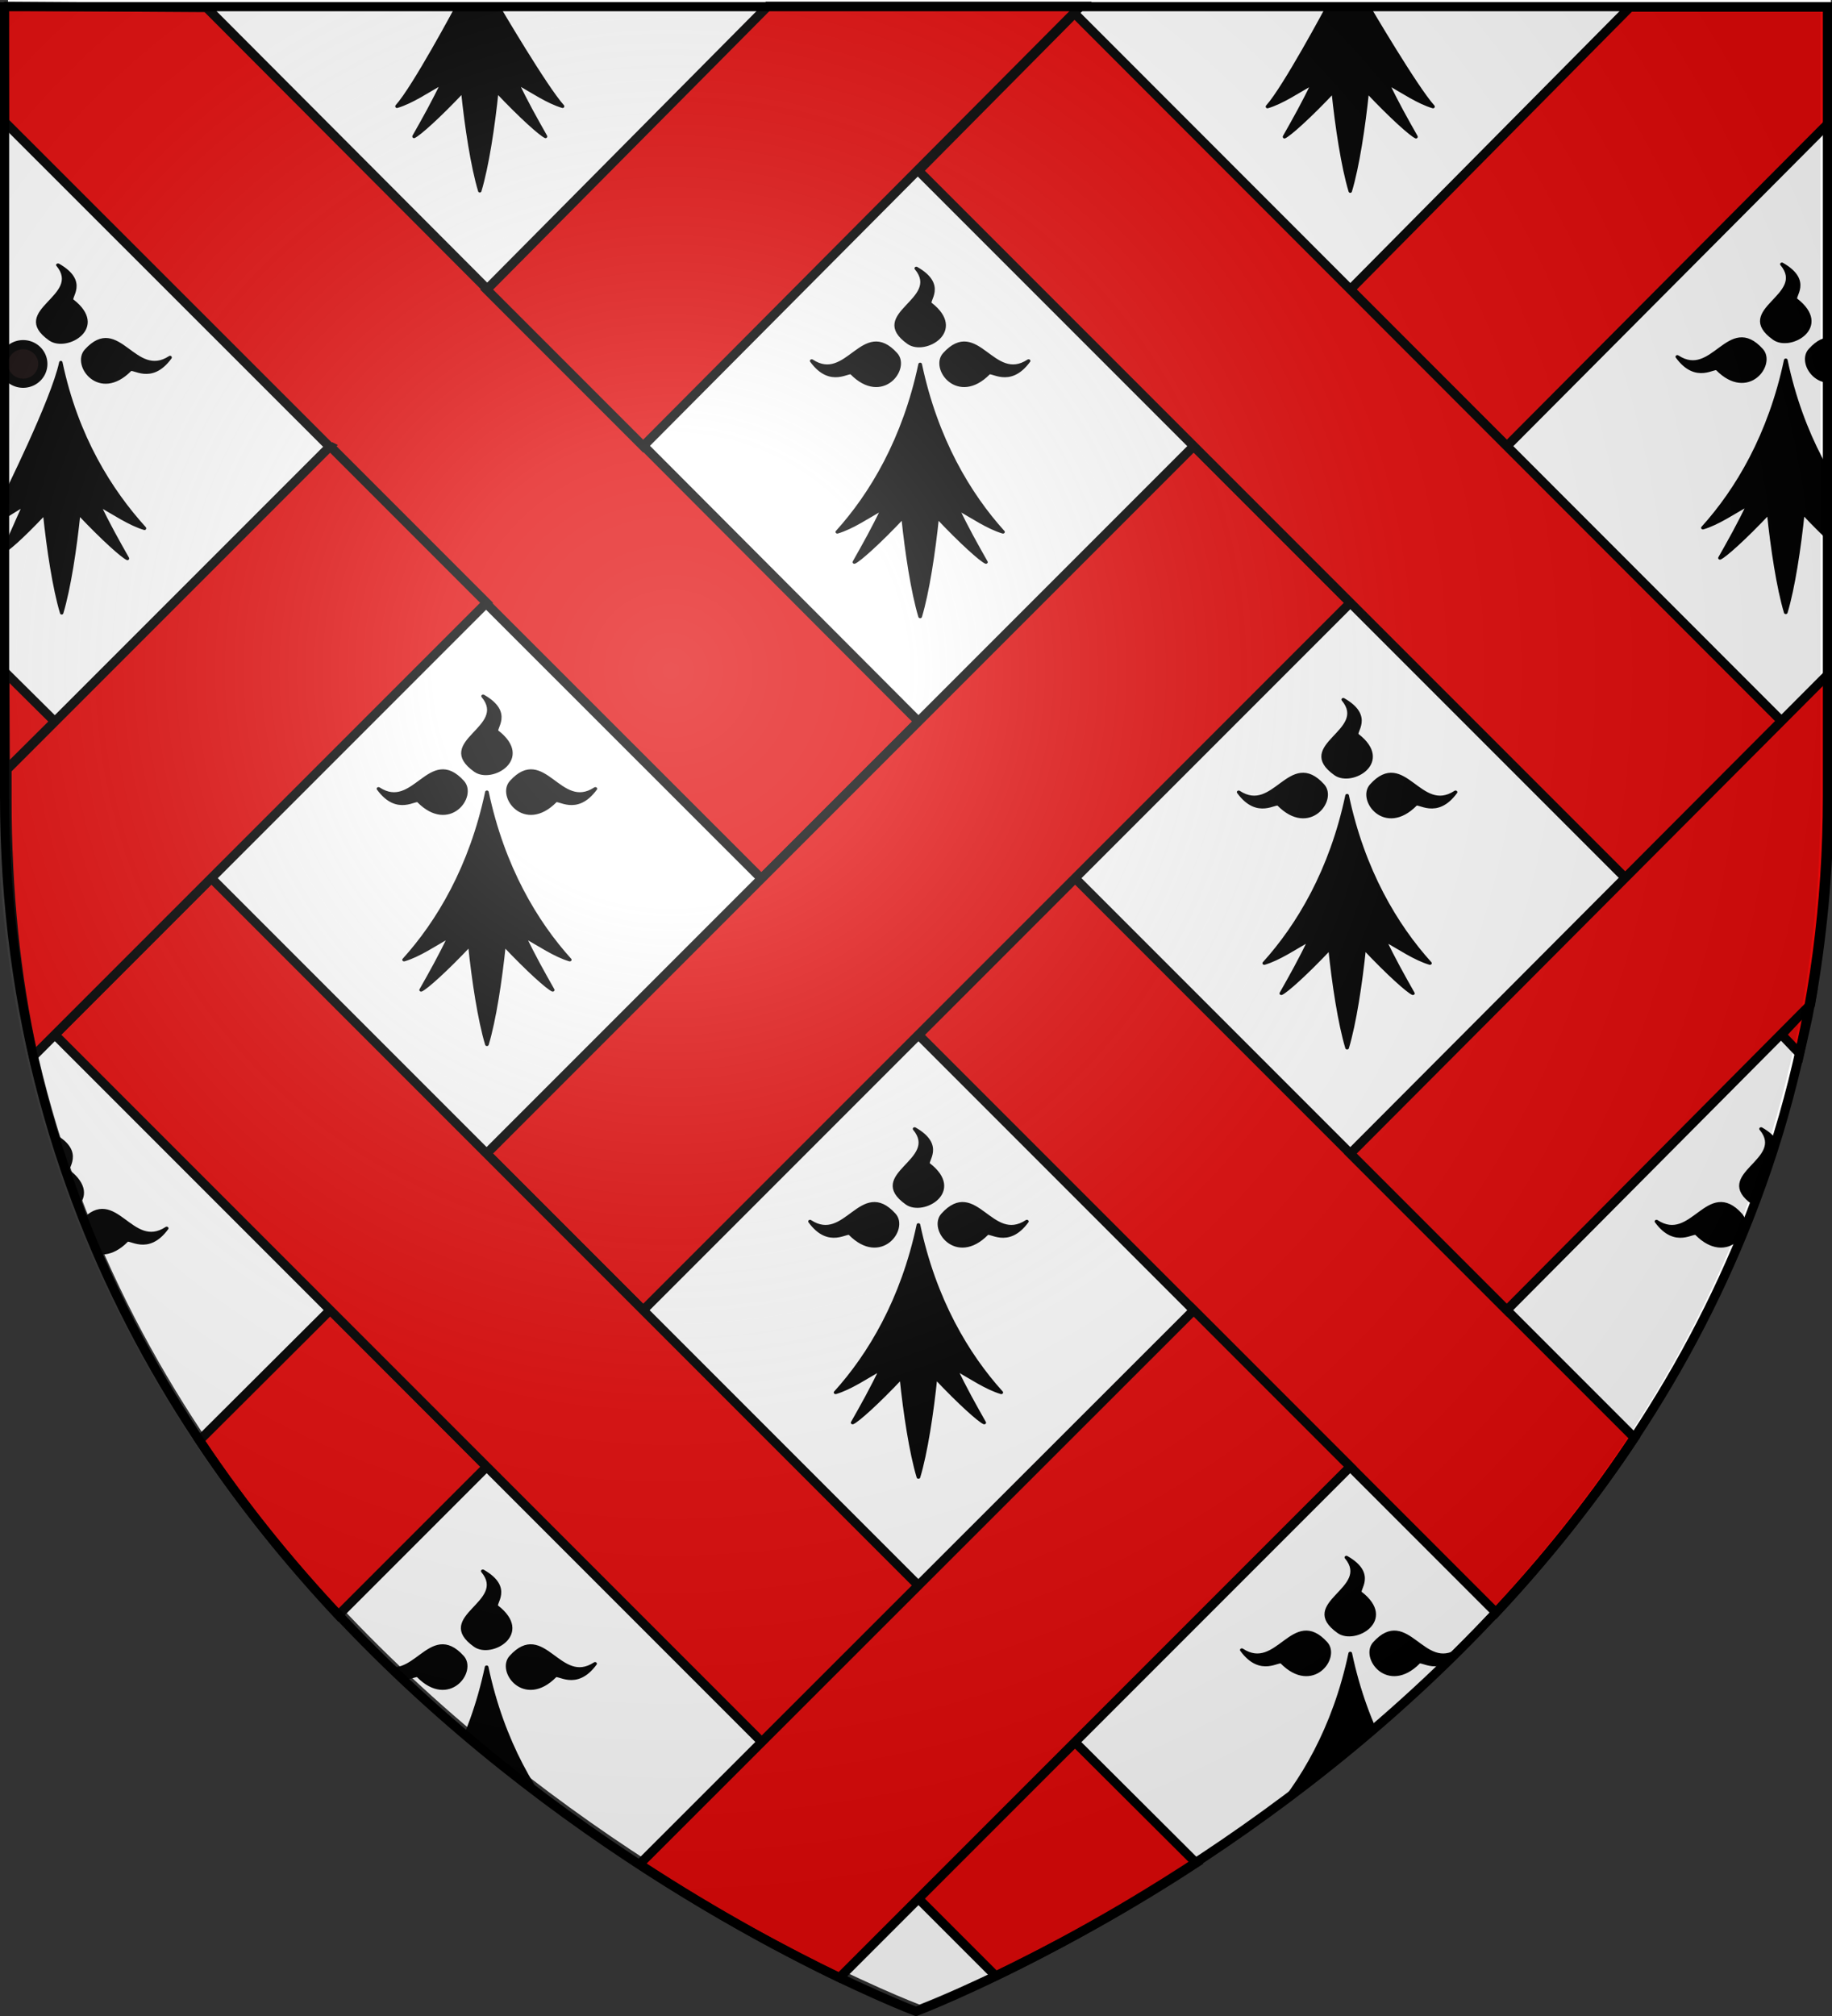 <svg xmlns="http://www.w3.org/2000/svg" xmlns:xlink="http://www.w3.org/1999/xlink" width="600" height="660" version="1.0"><rect width="100%" height="100%" fill="#333333" stroke="none"/><defs><clipPath id="o" clipPathUnits="userSpaceOnUse"><path d="M704.247 724.123S-44.073 405.506-44.073-404.23v-733.43h1496.64v733.43c0 809.736-748.32 1128.353-748.32 1128.353z" style="fill:none;stroke:#000;stroke-width:8;stroke-linecap:butt;stroke-linejoin:miter;stroke-miterlimit:4;stroke-opacity:1;stroke-dasharray:none"/></clipPath><clipPath id="m" clipPathUnits="userSpaceOnUse"><path d="M352.526 319.771S-395.794 1.154-395.794-808.582v-733.43h1496.64v733.43c0 809.736-748.32 1128.353-748.32 1128.353z" style="fill:none;stroke:#000;stroke-width:8;stroke-linecap:butt;stroke-linejoin:miter;stroke-miterlimit:4;stroke-opacity:1;stroke-dasharray:none"/></clipPath><clipPath id="k" clipPathUnits="userSpaceOnUse"><path d="M-697.008 730.49s-748.32-318.617-748.32-1128.352v-733.43H51.312v733.43c0 809.735-748.32 1128.353-748.32 1128.353z" style="fill:none;stroke:#000;stroke-width:8;stroke-linecap:butt;stroke-linejoin:miter;stroke-miterlimit:4;stroke-opacity:1;stroke-dasharray:none"/></clipPath><clipPath id="i" clipPathUnits="userSpaceOnUse"><path d="M-356.542 332.507s-748.32-318.617-748.32-1128.353v-733.43h1496.64v733.43c0 809.736-748.32 1128.353-748.32 1128.353z" style="fill:none;stroke:#000;stroke-width:8;stroke-linecap:butt;stroke-linejoin:miter;stroke-miterlimit:4;stroke-opacity:1;stroke-dasharray:none"/></clipPath><clipPath id="f" clipPathUnits="userSpaceOnUse"><path d="M-714.129 1533.501s-748.32-318.617-748.32-1128.353v-733.43H34.191v733.43c0 809.736-748.32 1128.353-748.32 1128.353z" style="fill:none;stroke:#000;stroke-width:8;stroke-linecap:butt;stroke-linejoin:miter;stroke-miterlimit:4;stroke-opacity:1;stroke-dasharray:none"/></clipPath><radialGradient xlink:href="#a" id="q" cx="221.445" cy="226.331" r="300" fx="221.445" fy="226.331" gradientTransform="matrix(1.353 0 0 1.349 -79.874 -85.747)" gradientUnits="userSpaceOnUse"/><linearGradient id="a"><stop offset="0" style="stop-color:white;stop-opacity:.314"/><stop offset=".19" style="stop-color:white;stop-opacity:.251"/><stop offset=".6" style="stop-color:#6b6b6b;stop-opacity:.125"/><stop offset="1" style="stop-color:black;stop-opacity:.125"/></linearGradient></defs><g style="display:inline"><path d="M301.122 656.255s298.64-112.32 298.64-397.772c0-285.451-.14-258.551-.14-258.551h-597v258.551c0 285.452 298.5 397.772 298.5 397.772z" style="fill:#fff;fill-opacity:1;fill-rule:evenodd;stroke:none"/><g style="fill:#e20909;fill-opacity:1;stroke:#000;stroke-width:3;stroke-miterlimit:4;stroke-opacity:1;stroke-dasharray:none"><g style="fill:#e20909;fill-opacity:1;stroke:#000;stroke-width:3;stroke-miterlimit:4;stroke-opacity:1;stroke-dasharray:none"><path d="m.518 1.065.14 37.795 247.92 247.78L300 235.22 66.828 1.486l-66.31-.42zM351.28 286.5 300 337.781 489.158 526.94c16.079-17.205 31.459-36.24 45.344-57.218L351.282 286.5z" style="fill:#e20909;fill-opacity:1;stroke:#000;stroke-width:3;stroke-miterlimit:4;stroke-opacity:1;stroke-dasharray:none;display:inline" transform="translate(.801 .996)"/><path d="m533.031 1.346-91.625 92.467 51.281 51.28L598.08 39.282V1.346h-65.048zM390.156 145.062 158.562 376.656l51.282 51.281 231.594-231.593-51.282-51.281zM107.453 427.767l-42.937 42.796c13.885 20.98 29.405 40.013 45.484 57.22l48.594-48.595-51.141-51.421z" style="fill:#e20909;fill-opacity:1;stroke:#000;stroke-width:3;stroke-miterlimit:4;stroke-opacity:1;stroke-dasharray:none;display:inline" transform="translate(.801 .996)"/><path d="M351.11 3.376 300 54.906 531.594 286.5l51.25-51.25L351.11 3.376zm241.048 324.078-9.455 10.296 5.893 6.173c1.206-5.415 2.583-10.897 3.562-16.469zM.799 219.033l.14 32.294 16.217-16.077L.8 219.033zM68.406 286.5l-51.25 51.25L248.75 569.344l51.25-51.25L68.406 286.5zM351.25 569.344l-52.232 50.268 26.281 26.28c16.549-7.992 39.844-20.076 65.656-36.984l-39.705-39.564z" style="fill:#e20909;fill-opacity:1;stroke:#000;stroke-width:3;stroke-miterlimit:4;stroke-opacity:1;stroke-dasharray:none;display:inline" transform="translate(.801 .996)"/><path d="m250.64 1.065-92.046 92.747 51.25 51.25L353.14 1.065h-102.5zM107.313 145.094 1.5 250.906v9.813c0 29.73 2.84 58.002 8.642 84.046l148.42-148.421-51.25-51.25zM598.08 219.594 441.436 376.656l51.25 51.25 99.47-100.031c3.728-21.226 6.062-43.607 6.062-67.156 0-45.407-.14-10.16-.14-41.125zM390.155 427.938 208.624 609.328c25.812 16.908 48.967 29.132 65.516 37.125l167.266-167.266-51.25-51.25z" style="fill:#e20909;fill-opacity:1;stroke:#000;stroke-width:3;stroke-miterlimit:4;stroke-opacity:1;stroke-dasharray:none;display:inline" transform="translate(.801 .996)"/></g></g><g style="stroke:#000;stroke-width:3;stroke-linecap:round;stroke-linejoin:round" transform="matrix(.399 0 0 .353 301.362 119.264)"><path d="M0 0c-13 69.5-40 120.5-68 155.5 12-4 25-14 37.5-22-7.5 18-15.5 34-23.5 50 4-2 20-18 40-42 3 33 8 70 14 92.5 6-22.5 11-59.5 14-92.5 20 24 36 40 40 42-8-16-16-32-23.5-50 12.5 8 25.5 18 37.5 22-28-35-55-86-68-155.5z"/><path id="b" d="M56 8.35c2.3-3.7 17.2 13 33-11.5-29.4 21.7-42.2-39.76-69-6.3-10.6 13.2 11 46.4 36 17.8z"/><use xlink:href="#b" width="1" height="1" transform="rotate(-90)"/><use xlink:href="#b" width="1" height="1" transform="scale(-1 1)"/></g><g style="stroke:#000;stroke-width:3;stroke-linecap:round;stroke-linejoin:round;display:inline" transform="matrix(.399 0 0 .353 441.195 260.447)"><path d="M0 0c-13 69.5-40 120.5-68 155.5 12-4 25-14 37.5-22-7.5 18-15.5 34-23.5 50 4-2 20-18 40-42 3 33 8 70 14 92.5 6-22.5 11-59.5 14-92.5 20 24 36 40 40 42-8-16-16-32-23.5-50 12.5 8 25.5 18 37.5 22-28-35-55-86-68-155.5z"/><path id="c" d="M56 8.35c2.3-3.7 17.2 13 33-11.5-29.4 21.7-42.2-39.76-69-6.3-10.6 13.2 11 46.4 36 17.8z"/><use xlink:href="#c" width="1" height="1" transform="rotate(-90)"/><use xlink:href="#c" width="1" height="1" transform="scale(-1 1)"/></g><g style="stroke:#000;stroke-width:3;stroke-linecap:round;stroke-linejoin:round;display:inline" transform="matrix(.399 0 0 .353 159.475 259.325)"><path d="M0 0c-13 69.5-40 120.5-68 155.5 12-4 25-14 37.5-22-7.5 18-15.5 34-23.5 50 4-2 20-18 40-42 3 33 8 70 14 92.5 6-22.5 11-59.5 14-92.5 20 24 36 40 40 42-8-16-16-32-23.5-50 12.5 8 25.5 18 37.5 22-28-35-55-86-68-155.5z"/><path id="d" d="M56 8.35c2.3-3.7 17.2 13 33-11.5-29.4 21.7-42.2-39.76-69-6.3-10.6 13.2 11 46.4 36 17.8z"/><use xlink:href="#d" width="1" height="1" transform="rotate(-90)"/><use xlink:href="#d" width="1" height="1" transform="scale(-1 1)"/></g><g style="stroke:#000;stroke-width:3;stroke-linecap:round;stroke-linejoin:round;display:inline" transform="matrix(.399 0 0 .353 300.801 400.985)"><path d="M0 0c-13 69.5-40 120.5-68 155.5 12-4 25-14 37.5-22-7.5 18-15.5 34-23.5 50 4-2 20-18 40-42 3 33 8 70 14 92.5 6-22.5 11-59.5 14-92.5 20 24 36 40 40 42-8-16-16-32-23.5-50 12.5 8 25.5 18 37.5 22-28-35-55-86-68-155.5z"/><path id="e" d="M56 8.35c2.3-3.7 17.2 13 33-11.5-29.4 21.7-42.2-39.76-69-6.3-10.6 13.2 11 46.4 36 17.8z"/><use xlink:href="#e" width="1" height="1" transform="rotate(-90)"/><use xlink:href="#e" width="1" height="1" transform="scale(-1 1)"/></g><g clip-path="url(#f)" style="stroke:#000;stroke-width:3;stroke-linecap:round;stroke-linejoin:round;display:inline" transform="matrix(.399 0 0 .353 584.861 117.904)"><path d="M0 0c-13 69.5-40 120.5-68 155.5 12-4 25-14 37.5-22-7.5 18-15.5 34-23.5 50 4-2 20-18 40-42 3 33 8 70 14 92.5 6-22.5 11-59.5 14-92.5 20 24 36 40 40 42-8-16-16-32-23.5-50 12.5 8 25.5 18 37.5 22-28-35-55-86-68-155.5z"/><path id="g" d="M56 8.35c2.3-3.7 17.2 13 33-11.5-29.4 21.7-42.2-39.76-69-6.3-10.6 13.2 11 46.4 36 17.8z"/><use xlink:href="#g" width="1" height="1" transform="rotate(-90)"/><use xlink:href="#g" width="1" height="1" transform="scale(-1 1)"/></g><path d="M434.832 2.236s-14.15 26.5-19.734 32.67c4.786-1.41 9.972-4.936 14.958-7.756-2.992 6.345-6.183 11.985-9.374 17.626 1.596-.705 7.978-6.346 15.956-14.806 1.197 11.633 3.191 24.677 5.584 32.608 2.394-7.931 4.388-20.975 5.585-32.608 7.978 8.46 14.36 14.1 15.956 14.806-3.192-5.64-6.383-11.28-9.374-17.626 4.986 2.82 10.171 6.345 14.958 7.755-5.584-6.169-21.137-32.669-21.137-32.669zM19.922 118.703c-2.592 12.25-18.614 44.316-18.614 44.316l.437 6.03s3.799-2.435 6.292-3.845c-2.992 6.345-4.219 10.021-7.41 15.662 1.596-.705 6.014-4.381 13.992-12.842 1.196 11.633 3.19 24.677 5.584 32.608 2.393-7.931 4.388-20.975 5.585-32.608 7.977 8.46 14.36 14.101 15.955 14.806-3.19-5.64-6.382-11.28-9.374-17.626 4.986 2.82 10.172 6.345 14.959 7.755-11.17-12.338-22.22-29.756-27.406-54.256z" style="stroke:#000;stroke-width:1.125;stroke-linecap:round;stroke-linejoin:round"/><path id="h" d="M42.541 121.085c.918-1.304 6.861 4.583 13.164-4.054-11.728 7.65-16.834-14.016-27.524-2.22-4.228 4.653 4.388 16.357 14.36 6.274z" style="stroke:#000;stroke-width:1.125;stroke-linecap:round;stroke-linejoin:round"/><use xlink:href="#h" width="1" height="1" style="stroke:#000;stroke-width:3;stroke-linecap:round;stroke-linejoin:round" transform="matrix(0 -.884 1.132 0 -113.478 135.996)"/><g clip-path="url(#i)" style="stroke:#000;stroke-width:3;stroke-linecap:round;stroke-linejoin:round;display:inline" transform="matrix(.399 0 0 .353 442.222 541.283)"><path d="M0 0c-13 69.5-40 120.5-68 155.5 12-4 25-14 37.5-22-7.5 18-15.5 34-23.5 50 4-2 20-18 40-42 3 33 8 70 14 92.5 6-22.5 11-59.5 14-92.5 20 24 36 40 40 42-8-16-16-32-23.5-50 12.5 8 25.5 18 37.5 22-28-35-55-86-68-155.5z"/><path id="j" d="M56 8.35c2.3-3.7 17.2 13 33-11.5-29.4 21.7-42.2-39.76-69-6.3-10.6 13.2 11 46.4 36 17.8z"/><use xlink:href="#j" width="1" height="1" transform="rotate(-90)"/><use xlink:href="#j" width="1" height="1" transform="scale(-1 1)"/></g><g clip-path="url(#k)" style="stroke:#000;stroke-width:3;stroke-linecap:round;stroke-linejoin:round;display:inline" transform="matrix(.399 0 0 .353 578.032 400.985)"><path d="M0 0c-13 69.5-40 120.5-68 155.5 12-4 25-14 37.5-22-7.5 18-15.5 34-23.5 50 4-2 20-18 40-42 3 33 8 70 14 92.5 6-22.5 11-59.5 14-92.5 20 24 36 40 40 42-8-16-16-32-23.5-50 12.5 8 25.5 18 37.5 22-28-35-55-86-68-155.5z"/><path id="l" d="M56 8.35c2.3-3.7 17.2 13 33-11.5-29.4 21.7-42.2-39.76-69-6.3-10.6 13.2 11 46.4 36 17.8z"/><use xlink:href="#l" width="1" height="1" transform="rotate(-90)"/><use xlink:href="#l" width="1" height="1" transform="scale(-1 1)"/></g><g clip-path="url(#m)" style="stroke:#000;stroke-width:3;stroke-linecap:round;stroke-linejoin:round;display:inline" transform="matrix(.399 0 0 .353 159.38 545.773)"><path d="M0 0c-13 69.5-40 120.5-68 155.5 12-4 25-14 37.5-22-7.5 18-15.5 34-23.5 50 4-2 20-18 40-42 3 33 8 70 14 92.5 6-22.5 11-59.5 14-92.5 20 24 36 40 40 42-8-16-16-32-23.5-50 12.5 8 25.5 18 37.5 22-28-35-55-86-68-155.5z"/><path id="n" d="M56 8.35c2.3-3.7 17.2 13 33-11.5-29.4 21.7-42.2-39.76-69-6.3-10.6 13.2 11 46.4 36 17.8z"/><use xlink:href="#n" width="1" height="1" transform="rotate(-90)"/><use xlink:href="#n" width="1" height="1" transform="scale(-1 1)"/></g><g clip-path="url(#o)" style="stroke:#000;stroke-width:3;stroke-linecap:round;stroke-linejoin:round;display:inline" transform="matrix(.399 0 0 .353 19.08 403.23)"><path d="M0 0c-13 69.5-40 120.5-68 155.5 12-4 25-14 37.5-22-7.5 18-15.5 34-23.5 50 4-2 20-18 40-42 3 33 8 70 14 92.5 6-22.5 11-59.5 14-92.5 20 24 36 40 40 42-8-16-16-32-23.5-50 12.5 8 25.5 18 37.5 22-28-35-55-86-68-155.5z"/><path id="p" d="M56 8.35c2.3-3.7 17.2 13 33-11.5-29.4 21.7-42.2-39.76-69-6.3-10.6 13.2 11 46.4 36 17.8z"/><use xlink:href="#p" width="1" height="1" transform="rotate(-90)"/><use xlink:href="#p" width="1" height="1" transform="scale(-1 1)"/></g><path d="M149.745 2.131s-14.15 26.5-19.735 32.67c4.787-1.41 9.972-4.936 14.959-7.756-2.992 6.345-6.183 11.986-9.374 17.626 1.595-.705 7.977-6.345 15.955-14.806 1.197 11.633 3.191 24.677 5.585 32.608 2.393-7.931 4.388-20.975 5.584-32.608 7.978 8.46 14.36 14.1 15.956 14.806-3.191-5.64-6.382-11.28-9.374-17.626 4.986 2.82 10.172 6.345 14.959 7.755-5.585-6.169-21.138-32.669-21.138-32.669z" style="stroke:#000;stroke-width:1.125;stroke-linecap:round;stroke-linejoin:round;display:inline"/><path d="M5.893 119.147a6.454 6.313 0 1 1-12.908 0 6.454 6.313 0 1 1 12.908 0z" style="fill:#150b0b;fill-opacity:1;fill-rule:evenodd;stroke:#000;stroke-width:3;stroke-miterlimit:4;stroke-opacity:1;stroke-dasharray:none" transform="translate(8.137)"/></g><path d="M297.755 658.5s298.5-112.32 298.5-397.772V2.176h-597v258.552c0 285.452 298.5 397.772 298.5 397.772z" style="fill:url(#q);fill-opacity:1;fill-rule:evenodd;stroke:none"/><path d="M300 658.5S1.5 546.18 1.5 260.728V2.176h597v258.552C598.5 546.18 300 658.5 300 658.5z" style="fill:none;stroke:#000;stroke-width:3;stroke-linecap:butt;stroke-linejoin:miter;stroke-miterlimit:4;stroke-opacity:1;stroke-dasharray:none"/></svg>